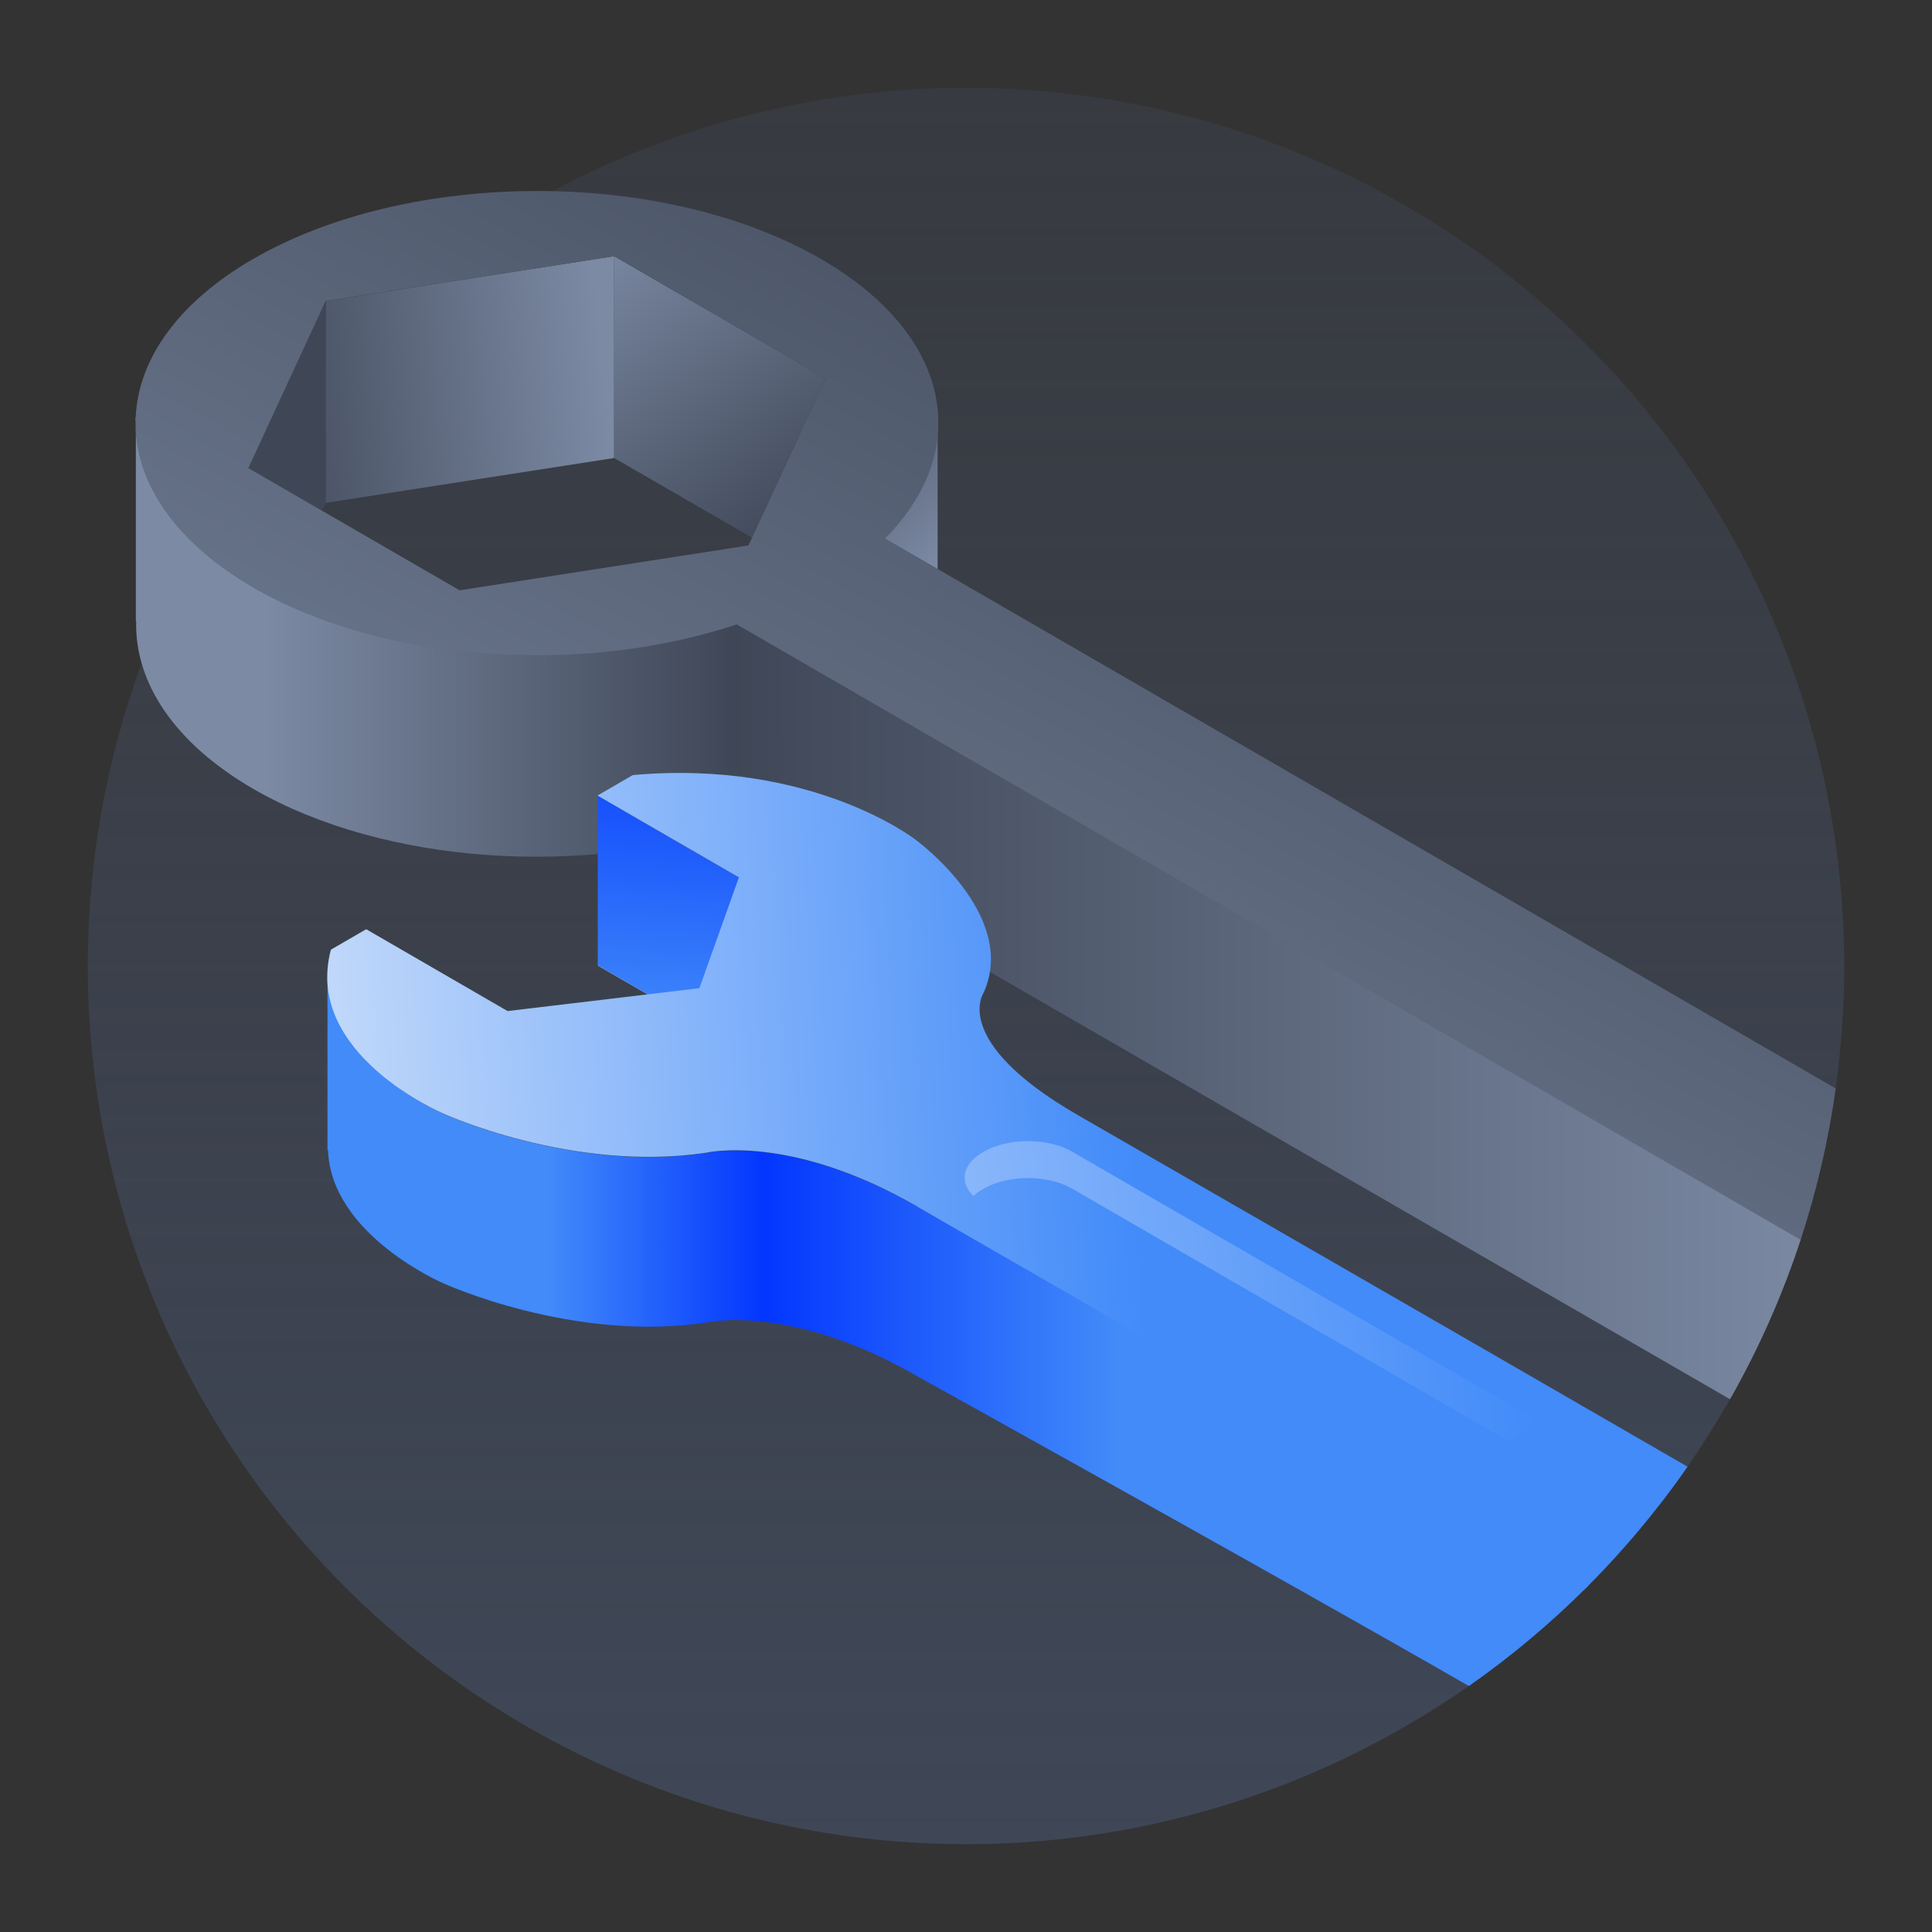 <svg
  viewBox="0 0 220 220"
  fill="none"
  xmlns="http://www.w3.org/2000/svg"
  preserveAspectRatio="xMidYMid meet"
  height="100%"
  width="100%"
>
  <rect x="0" y="0" width="220" height="220" fill="#333333" stroke="none"/>
  <circle cx="110" cy="110" r="100" fill="url(#paint0_linear_19536_3125)"></circle>
  <path
    d="M100.736 61.318C104.937 57.074 106.947 52.29 106.768 47.543V64.806L100.7 61.318H100.736Z"
    fill="url(#paint1_linear_19536_3125)"
  ></path>
  <path d="M15.468 47.578C15.468 47.795 15.432 47.976 15.432 48.192V47.578H15.468Z" fill="#B3B3B3"></path>
  <path
    d="M205.07 141.095L83.902 71.07C66.418 76.897 43.763 75.494 28.827 66.862H28.863C19.923 61.683 15.471 54.922 15.471 48.16V70.746H15.507C15.328 77.652 19.78 84.593 28.863 89.844C43.799 98.476 66.453 99.842 83.938 94.052L197.003 159.332C200.269 153.584 202.982 147.481 205.07 141.095Z"
    fill="url(#paint2_linear_19536_3125)"
  ></path>
  <path
    d="M37.083 57.261L69.934 52.154V29.172L37.083 34.279V57.261Z"
    fill="url(#paint3_linear_19536_3125)"
  ></path>
  <path
    d="M69.935 52.154L85.624 61.217L94.025 43.09L69.935 29.172V52.154Z"
    fill="url(#paint4_linear_19536_3125)"
  ></path>
  <path d="M28.25 53.263L36.652 58.118L37.083 57.255V34.273L28.25 53.263Z" fill="#3F4757"></path>
  <path
    fill-rule="evenodd"
    clip-rule="evenodd"
    d="M209.034 123.946L100.77 61.321C110.823 51.215 108.418 38.123 93.482 29.491C75.638 19.169 46.701 19.169 28.821 29.491C10.977 39.814 10.977 56.538 28.821 66.896C43.757 75.527 66.411 76.93 83.896 71.103L205.042 141.181C206.86 135.634 208.207 129.873 209.034 123.946ZM69.966 29.168L37.079 34.275L28.282 53.301L52.337 67.219L85.224 62.112L94.021 43.087L69.966 29.168Z"
    fill="url(#paint5_linear_19536_3125)"
  ></path>
  <path
    d="M73.776 113.254L68.067 109.956L72.084 107.626C75.437 107.324 78.549 107.354 81.449 107.535L79.666 112.558L73.776 113.254Z"
    fill="#B3B3B3"
  ></path>
  <path
    d="M167.265 191.99C145.846 179.677 104.502 156.74 104.502 156.74C89.972 148.327 80.457 150.597 80.457 150.597C65.202 152.897 50.461 146.119 50.461 146.119C50.461 146.119 37.683 140.641 37.351 130.958H37.29V111.41L45.507 123.968C48.165 125.814 50.461 126.813 50.461 126.813C50.461 126.813 65.202 133.591 80.457 131.291C80.457 131.291 89.972 129.022 104.502 137.434C104.502 137.434 152.559 164.334 180.865 180.555C176.685 184.754 172.134 188.583 167.265 191.99Z"
    fill="url(#paint6_linear_19536_3125)"
  ></path>
  <path
    d="M84.137 99.907L68.067 90.617V109.923L84.137 119.243V99.907Z"
    fill="url(#paint7_linear_19536_3125)"
  ></path>
  <path
    d="M180.314 181.104C153.093 165.381 104.5 137.432 104.5 137.432L104.47 137.402C89.94 128.99 80.425 131.259 80.425 131.259C65.17 133.559 50.428 126.781 50.428 126.781C50.428 126.781 34.509 120.003 37.681 108.141L41.699 105.811L57.799 115.131L79.639 112.528L84.14 99.91L68.04 90.59L72.057 88.26C92.538 86.414 104.289 95.643 104.289 95.643C104.289 95.643 115.979 104.177 112.022 113.013C112.022 113.013 108.125 118.52 122.655 126.932C122.655 126.932 164.714 151.143 192.164 167.015C188.649 172.071 184.679 176.787 180.314 181.104Z"
    fill="url(#paint8_linear_19536_3125)"
  ></path>
  <path
    d="M175.202 161.85L122.083 131.144C119.304 129.54 114.803 129.54 112.024 131.144L111.933 131.205C109.577 132.536 109.215 134.624 110.846 136.198C111.148 135.895 111.48 135.653 111.933 135.411L112.024 135.35C114.803 133.747 119.304 133.747 122.083 135.35L171.84 164.132C172.973 163.383 174.095 162.622 175.202 161.85Z"
    fill="url(#paint9_linear_19536_3125)"
  ></path>
  <defs>
    <linearGradient id="paint0_linear_19536_3125" x1="110" y1="210" x2="110" y2="10" gradientUnits="userSpaceOnUse">
      <stop stop-color="#3F4757"></stop>
      <stop offset="1" stop-color="#3F4757" stop-opacity="0.35"></stop>
    </linearGradient>
    <linearGradient
      id="paint1_linear_19536_3125"
      x1="91.041"
      y1="40.2"
      x2="109.257"
      y2="62.591"
      gradientUnits="userSpaceOnUse"
    >
      <stop offset="0.03" stop-color="#3F4757"></stop>
      <stop offset="0.997" stop-color="#7C8AA4"></stop>
    </linearGradient>
    <linearGradient
      id="paint2_linear_19536_3125"
      x1="15.435"
      y1="122.892"
      x2="279.753"
      y2="122.892"
      gradientUnits="userSpaceOnUse"
    >
      <stop stop-color="#7C8AA4"></stop>
      <stop offset="0.055" stop-color="#7C8AA4"></stop>
      <stop offset="0.257" stop-color="#3F4757"></stop>
      <stop offset="0.734" stop-color="#7C8AA4"></stop>
    </linearGradient>
    <linearGradient
      id="paint3_linear_19536_3125"
      x1="27.895"
      y1="57.262"
      x2="69.935"
      y2="52.974"
      gradientUnits="userSpaceOnUse"
    >
      <stop stop-color="#3F4757"></stop>
      <stop offset="1" stop-color="#7C8AA4"></stop>
    </linearGradient>
    <linearGradient
      id="paint4_linear_19536_3125"
      x1="87.382"
      y1="66.069"
      x2="62.281"
      y2="30.831"
      gradientUnits="userSpaceOnUse"
    >
      <stop offset="0.04" stop-color="#3F4757"></stop>
      <stop offset="1" stop-color="#7C8AA4"></stop>
    </linearGradient>
    <linearGradient
      id="paint5_linear_19536_3125"
      x1="38.503"
      y1="142.636"
      x2="118.235"
      y2="-5.102"
      gradientUnits="userSpaceOnUse"
    >
      <stop stop-color="#7C8AA4"></stop>
      <stop offset="1" stop-color="#3F4757"></stop>
    </linearGradient>
    <linearGradient
      id="paint6_linear_19536_3125"
      x1="37.29"
      y1="175.833"
      x2="266.203"
      y2="175.833"
      gradientUnits="userSpaceOnUse"
    >
      <stop offset="0.11" stop-color="#428BF9"></stop>
      <stop offset="0.217" stop-color="#0336FE"></stop>
      <stop offset="0.392" stop-color="#428BF9"></stop>
    </linearGradient>
    <linearGradient
      id="paint7_linear_19536_3125"
      x1="77.033"
      y1="77.59"
      x2="74.069"
      y2="118.099"
      gradientUnits="userSpaceOnUse"
    >
      <stop offset="0.04" stop-color="#0336FE"></stop>
      <stop offset="1" stop-color="#428BF9"></stop>
    </linearGradient>
    <linearGradient
      id="paint8_linear_19536_3125"
      x1="-2.326"
      y1="133.369"
      x2="129.212"
      y2="126.518"
      gradientUnits="userSpaceOnUse"
    >
      <stop stop-color="#F8FAFB"></stop>
      <stop offset="1" stop-color="#428BF9"></stop>
    </linearGradient>
    <linearGradient
      id="paint9_linear_19536_3125"
      x1="171.056"
      y1="129.938"
      x2="15.167"
      y2="149.216"
      gradientUnits="userSpaceOnUse"
    >
      <stop stop-color="#428BF9"></stop>
      <stop offset="1" stop-color="#F8FAFB"></stop>
    </linearGradient>
  </defs>
</svg>
